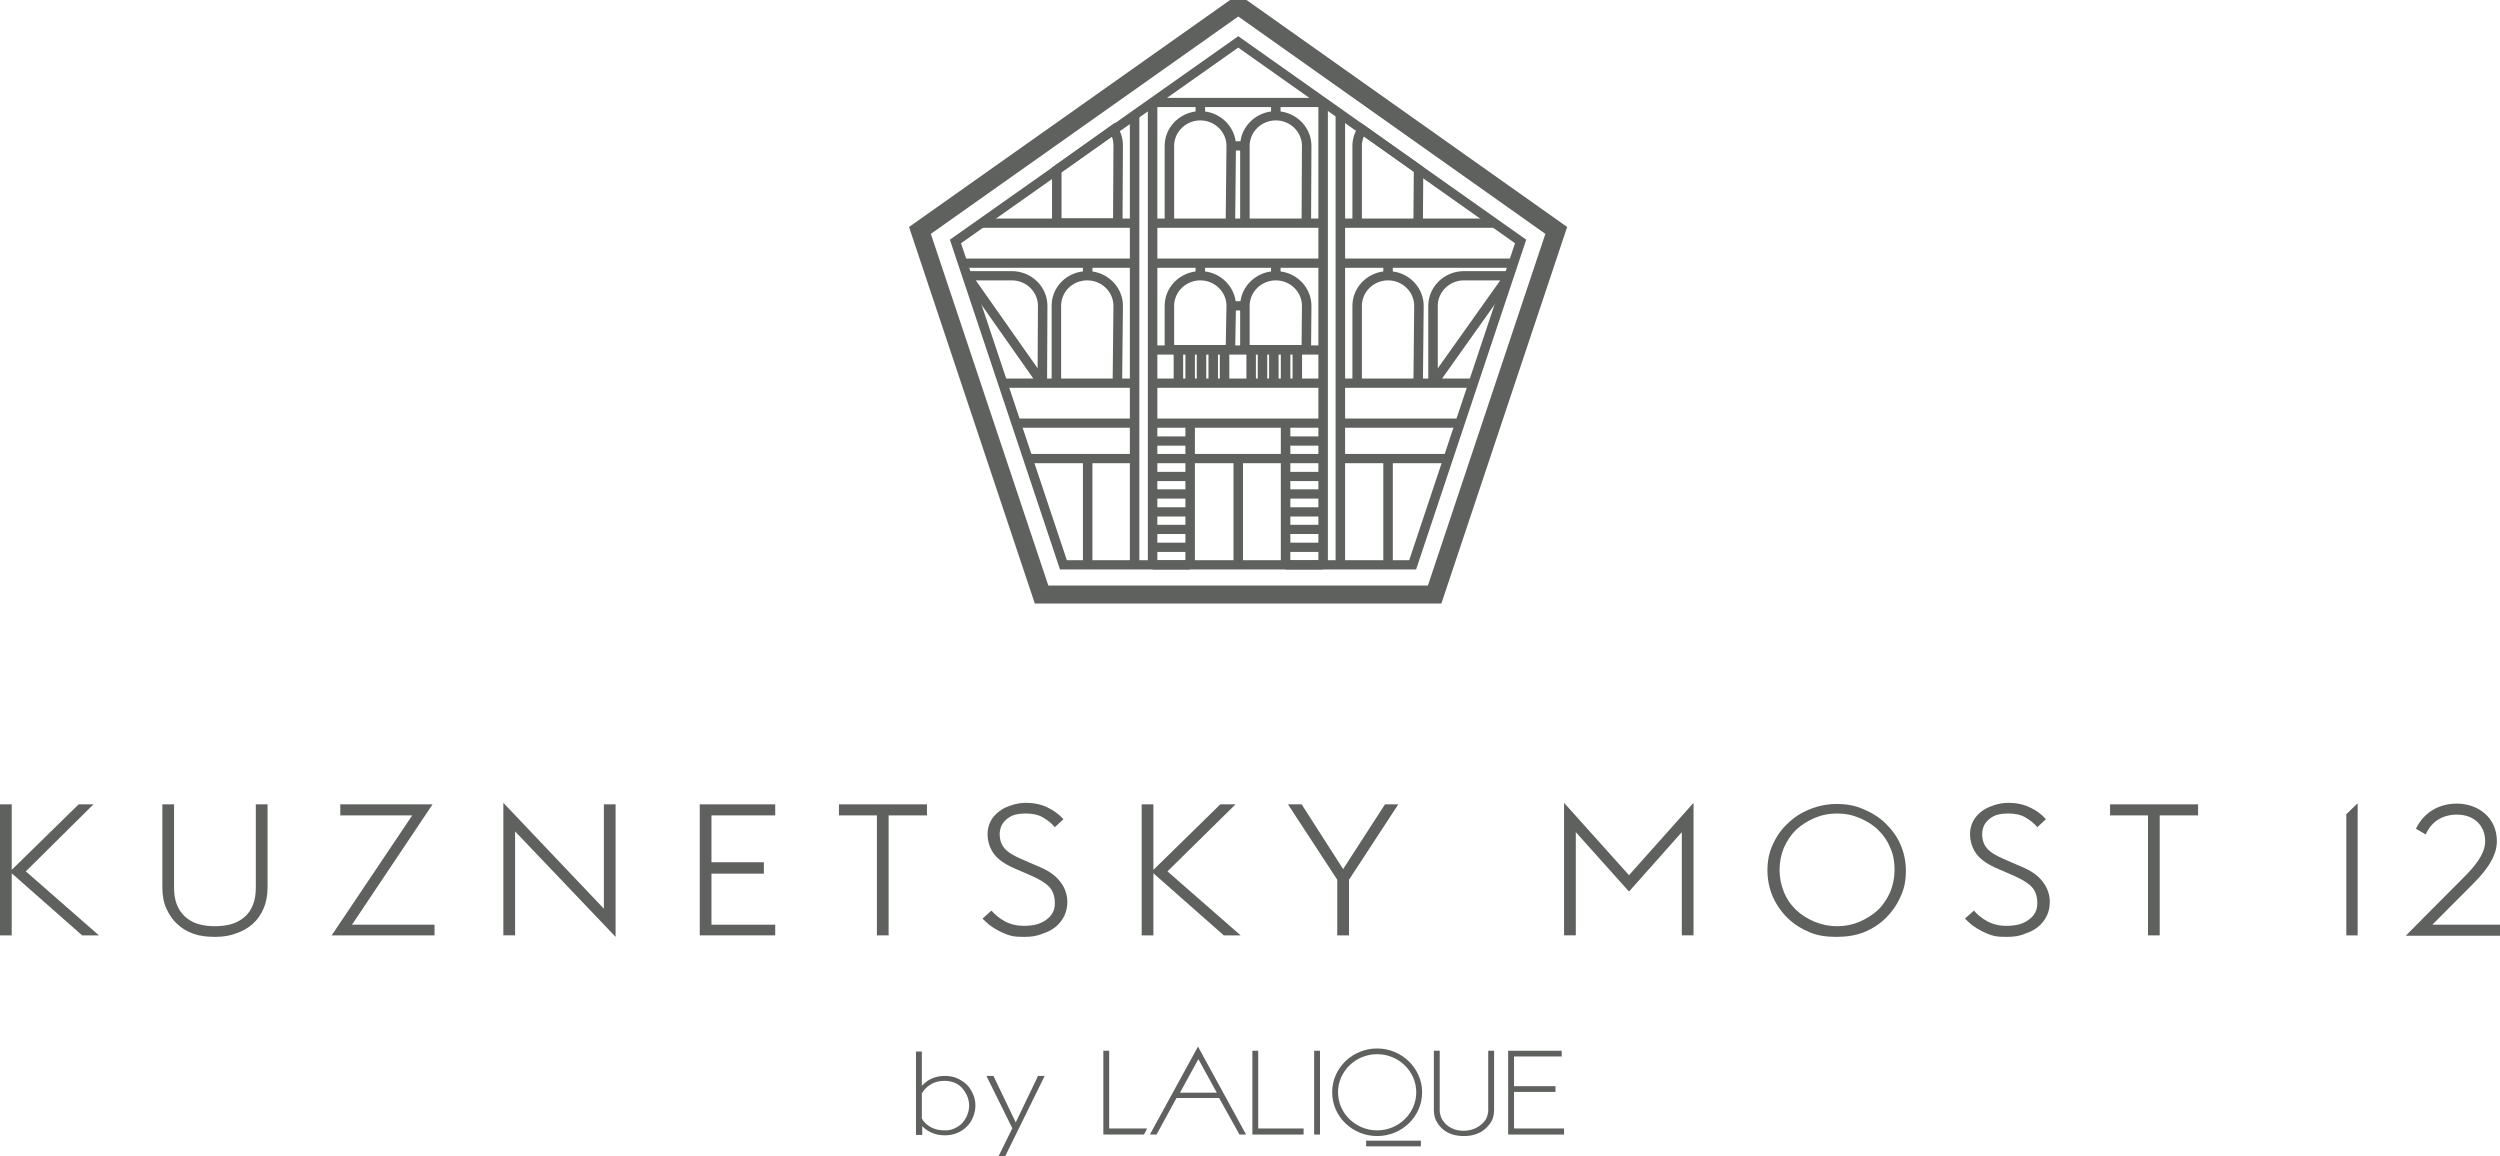 <svg width="80" height="37" viewBox="0 0 80 37" fill="none" xmlns="http://www.w3.org/2000/svg">
<g clip-path="url(#clip0)">
<path d="M67.522 26.093V25.739H70.338V26.093H69.111V29.932H68.736V26.093H67.522Z" fill="#5F615F"/>
<path d="M0.375 25.739V27.835L2.516 25.739H2.991L0.826 27.884L3.166 29.932H2.628L0.375 27.945V29.932H0V25.739H0.375Z" fill="#5F615F"/>
<path d="M6.884 29.98C6.634 29.98 6.409 29.956 6.196 29.883C5.983 29.81 5.808 29.7 5.67 29.566C5.52 29.432 5.408 29.261 5.32 29.066C5.232 28.871 5.195 28.64 5.195 28.384V25.739H5.57V28.396C5.57 28.603 5.595 28.786 5.658 28.945C5.72 29.103 5.808 29.225 5.921 29.334C6.033 29.432 6.171 29.517 6.334 29.566C6.496 29.615 6.672 29.639 6.872 29.639C7.072 29.639 7.26 29.615 7.423 29.566C7.585 29.517 7.723 29.432 7.836 29.334C7.948 29.237 8.036 29.103 8.098 28.945C8.161 28.786 8.186 28.603 8.186 28.396V25.739H8.562V28.384C8.562 28.64 8.524 28.859 8.436 29.066C8.349 29.273 8.236 29.432 8.086 29.566C7.936 29.7 7.761 29.798 7.548 29.871C7.36 29.944 7.135 29.98 6.884 29.98Z" fill="#5F615F"/>
<path d="M10.889 26.093V25.739H13.842L11.264 29.59H13.905V29.932H10.613L13.191 26.093H10.889Z" fill="#5F615F"/>
<path d="M16.483 29.931H16.107V25.69L19.324 29.078V25.739H19.699V29.98L16.483 26.605V29.931Z" fill="#5F615F"/>
<path d="M24.807 25.739V26.093H22.767V27.592H24.444V27.957H22.767V29.59H24.807V29.932H22.392V25.739H24.807Z" fill="#5F615F"/>
<path d="M26.847 26.093V25.739H29.663V26.093H28.436V29.932H28.061V26.093H26.847Z" fill="#5F615F"/>
<path d="M32.779 29.98C32.628 29.98 32.491 29.98 32.353 29.944C32.215 29.907 32.103 29.858 31.978 29.797C31.865 29.736 31.765 29.676 31.665 29.602C31.577 29.529 31.502 29.456 31.439 29.395L31.727 29.139C31.777 29.2 31.84 29.261 31.915 29.322C31.99 29.383 32.065 29.432 32.153 29.481C32.24 29.529 32.341 29.566 32.441 29.59C32.541 29.615 32.654 29.627 32.766 29.627C33.066 29.627 33.304 29.566 33.48 29.432C33.667 29.298 33.755 29.127 33.755 28.908C33.755 28.676 33.692 28.494 33.555 28.359C33.417 28.225 33.217 28.116 32.966 28.006L32.516 27.811C32.19 27.677 31.953 27.518 31.815 27.336C31.677 27.153 31.602 26.933 31.602 26.678C31.602 26.531 31.64 26.397 31.702 26.275C31.765 26.154 31.865 26.044 31.978 25.959C32.09 25.873 32.228 25.812 32.378 25.764C32.528 25.715 32.678 25.69 32.829 25.69C33.079 25.69 33.317 25.739 33.517 25.837C33.717 25.934 33.892 26.056 34.03 26.215L33.755 26.47C33.642 26.336 33.517 26.239 33.367 26.154C33.217 26.068 33.041 26.032 32.816 26.032C32.703 26.032 32.591 26.044 32.491 26.068C32.391 26.093 32.303 26.141 32.228 26.202C32.153 26.263 32.09 26.336 32.053 26.41C32.015 26.495 31.99 26.592 31.99 26.69C31.99 26.873 32.04 27.019 32.14 27.141C32.24 27.263 32.416 27.372 32.666 27.482L33.117 27.677C33.267 27.738 33.404 27.799 33.53 27.872C33.655 27.945 33.767 28.03 33.855 28.128C33.943 28.225 34.018 28.335 34.068 28.445C34.118 28.567 34.155 28.701 34.155 28.847C34.155 29.005 34.13 29.152 34.068 29.286C34.005 29.42 33.918 29.541 33.805 29.639C33.692 29.736 33.542 29.822 33.379 29.871C33.192 29.956 32.991 29.98 32.779 29.98Z" fill="#5F615F"/>
<path d="M36.909 25.739V27.835L39.049 25.739H39.537L37.359 27.884L39.7 29.932H39.161L36.909 27.945V29.932H36.533V25.739H36.909Z" fill="#5F615F"/>
<path d="M41.215 25.739H41.653L42.98 27.811L44.319 25.739H44.745L43.168 28.152V29.932H42.792V28.152L41.215 25.739Z" fill="#5F615F"/>
<path d="M52.128 28.006L54.193 25.69V29.931H53.818V26.629L52.128 28.53L50.426 26.629V29.931H50.05V25.69L52.128 28.006Z" fill="#5F615F"/>
<path d="M58.773 29.98C58.461 29.98 58.173 29.944 57.91 29.834C57.647 29.724 57.409 29.578 57.209 29.383C57.009 29.188 56.846 28.957 56.733 28.701C56.621 28.445 56.558 28.152 56.558 27.86C56.558 27.555 56.608 27.275 56.733 27.019C56.846 26.763 57.009 26.531 57.209 26.349C57.409 26.154 57.635 26.007 57.91 25.898C58.173 25.788 58.473 25.727 58.773 25.727C59.086 25.727 59.374 25.776 59.637 25.898C59.9 26.007 60.138 26.154 60.338 26.349C60.538 26.544 60.701 26.763 60.813 27.019C60.926 27.275 60.989 27.567 60.989 27.86C60.989 28.165 60.939 28.445 60.813 28.701C60.701 28.957 60.538 29.188 60.338 29.383C60.138 29.578 59.912 29.724 59.637 29.834C59.387 29.932 59.099 29.98 58.773 29.98ZM58.786 29.639C59.049 29.639 59.286 29.59 59.512 29.493C59.737 29.395 59.925 29.273 60.1 29.115C60.263 28.957 60.388 28.762 60.488 28.542C60.576 28.323 60.626 28.091 60.626 27.835C60.626 27.579 60.588 27.348 60.488 27.129C60.4 26.909 60.275 26.726 60.1 26.556C59.937 26.397 59.737 26.276 59.512 26.178C59.286 26.081 59.049 26.032 58.786 26.032C58.523 26.032 58.285 26.081 58.06 26.178C57.835 26.276 57.647 26.397 57.472 26.556C57.309 26.714 57.184 26.909 57.084 27.129C56.996 27.348 56.946 27.579 56.946 27.835C56.946 28.091 56.996 28.323 57.084 28.542C57.171 28.762 57.297 28.944 57.472 29.115C57.635 29.273 57.835 29.395 58.06 29.493C58.298 29.59 58.536 29.639 58.786 29.639Z" fill="#5F615F"/>
<path d="M64.218 29.98C64.067 29.98 63.93 29.98 63.792 29.944C63.654 29.907 63.542 29.858 63.417 29.797C63.304 29.736 63.204 29.676 63.104 29.602C63.016 29.529 62.941 29.456 62.878 29.395L63.166 29.139C63.216 29.2 63.279 29.261 63.354 29.322C63.429 29.383 63.504 29.432 63.592 29.481C63.679 29.529 63.779 29.566 63.88 29.59C63.98 29.615 64.092 29.627 64.205 29.627C64.505 29.627 64.743 29.566 64.918 29.432C65.106 29.298 65.194 29.127 65.194 28.908C65.194 28.676 65.131 28.494 64.994 28.359C64.856 28.225 64.656 28.116 64.405 28.006L63.955 27.811C63.629 27.677 63.392 27.518 63.254 27.336C63.116 27.153 63.041 26.933 63.041 26.678C63.041 26.531 63.079 26.397 63.141 26.275C63.204 26.154 63.304 26.044 63.417 25.959C63.529 25.873 63.667 25.812 63.817 25.764C63.967 25.715 64.118 25.69 64.268 25.69C64.518 25.69 64.756 25.739 64.956 25.837C65.169 25.934 65.332 26.056 65.469 26.215L65.194 26.47C65.081 26.336 64.956 26.239 64.806 26.154C64.656 26.068 64.48 26.032 64.255 26.032C64.142 26.032 64.03 26.044 63.93 26.068C63.83 26.093 63.742 26.141 63.667 26.202C63.592 26.263 63.529 26.336 63.492 26.41C63.454 26.495 63.429 26.592 63.429 26.69C63.429 26.873 63.479 27.019 63.579 27.141C63.679 27.263 63.855 27.372 64.105 27.482L64.555 27.677C64.706 27.738 64.843 27.799 64.969 27.872C65.094 27.945 65.206 28.03 65.294 28.128C65.382 28.225 65.457 28.335 65.507 28.445C65.557 28.567 65.594 28.701 65.594 28.847C65.594 29.005 65.569 29.152 65.507 29.286C65.444 29.42 65.356 29.541 65.244 29.639C65.131 29.736 64.981 29.822 64.818 29.871C64.631 29.956 64.443 29.98 64.218 29.98Z" fill="#5F615F"/>
<path d="M77.835 29.59L79.099 28.323C79.487 27.933 79.9 27.458 79.9 26.921C79.9 26.129 79.262 25.715 78.623 25.715C78.048 25.715 77.572 25.995 77.322 26.495L77.309 26.519L77.622 26.702L77.635 26.678C77.822 26.275 78.173 26.068 78.623 26.068C79.162 26.068 79.525 26.41 79.525 26.921C79.525 27.336 79.187 27.726 78.849 28.067L77.66 29.261C77.647 29.273 77.009 29.919 77.009 29.919L76.984 29.944H80V29.59H77.835Z" fill="#5F615F"/>
<path d="M75.082 26.056V29.932H75.445V25.703L75.082 26.056Z" fill="#5F615F"/>
<path fill-rule="evenodd" clip-rule="evenodd" d="M36.883 3.131H42.315V3.267H42.492V18.074H42.328V18.222H41.139V18.11H40.986V14.822H39.776V18.074H39.472V14.822H38.237V18.074H38.072V18.222H36.883V18.074H36.731V3.279H36.883V3.131ZM37.035 3.427V6.994H37.269V4.668C37.269 4.1 37.706 3.64 38.258 3.567V3.427H37.035ZM38.562 3.427V3.567C39.074 3.634 39.473 4.031 39.541 4.52H39.695C39.763 4.022 40.171 3.633 40.674 3.567V3.427H38.562ZM40.978 3.427V3.567C41.54 3.64 41.966 4.113 41.966 4.668L41.966 4.669L41.955 6.994H42.188V3.427H40.978ZM42.188 7.29H37.035V8.274H42.188V7.29ZM42.188 8.57H40.978V8.686C41.54 8.759 41.966 9.231 41.966 9.787L41.966 9.788L41.955 11.053H42.188V8.57ZM42.188 11.348H41.666V12.113H42.188V11.348ZM42.188 12.409H37.035V13.392H42.188V12.409ZM37.035 12.113H37.557V11.348H37.035V12.113ZM37.035 11.053H37.269V9.787C37.269 9.219 37.706 8.758 38.258 8.686V8.57H37.035V11.053ZM38.562 8.57V8.686C39.074 8.752 39.473 9.149 39.541 9.639H39.695C39.763 9.141 40.171 8.752 40.674 8.686V8.57H38.562ZM39.685 9.935H39.548L39.528 11.053H39.685V9.935ZM41.651 11.04H39.989V9.787C39.989 9.333 40.37 8.972 40.826 8.972C41.291 8.972 41.662 9.343 41.662 9.786V9.787L41.651 11.04ZM39.885 11.348H39.338V12.113H39.885V11.348ZM40.189 12.113H40.248V11.348H40.189V12.113ZM40.552 11.348V12.113H40.611V11.348H40.552ZM40.915 11.348V12.113H40.986V11.348H40.915ZM41.291 11.348V12.113H41.362V11.348H41.291ZM39.034 12.113V11.348H38.975V12.113H39.034ZM38.671 12.113V11.348H38.6V12.113H38.671ZM38.296 12.113V11.348H38.237V12.113H38.296ZM37.933 12.113V11.348H37.861V12.113H37.933ZM39.224 11.04L39.247 9.785C39.246 9.342 38.875 8.972 38.41 8.972C37.955 8.972 37.573 9.333 37.573 9.787V11.04H39.224ZM39.527 6.994H39.685V4.816H39.549L39.527 6.994ZM39.989 6.994H41.651L41.662 4.668V4.668C41.662 4.224 41.291 3.853 40.826 3.853C40.37 3.853 39.989 4.215 39.989 4.668V6.994ZM39.247 4.667C39.246 4.224 38.875 3.853 38.41 3.853C37.955 3.853 37.573 4.215 37.573 4.668V6.994H39.223L39.247 4.668V4.667ZM37.035 17.926H37.933V17.661H37.035V17.926ZM37.035 17.365H37.933V17.088H37.035V17.365ZM37.035 16.793H37.933V16.528H37.035V16.793ZM37.035 16.232H37.933V15.955H37.035V16.232ZM37.035 15.659H37.933V15.394H37.035V15.659ZM37.035 15.099H37.933V14.822H37.035V15.099ZM37.035 14.526H37.933V14.261H37.035V14.526ZM37.035 13.965H37.933V13.688H37.035V13.965ZM38.237 14.526H40.986V13.688H38.237V14.526ZM41.291 14.526V14.261H42.188V14.526H41.291ZM42.188 14.822H41.291V15.099H42.188V14.822ZM42.188 15.394H41.291V15.659H42.188V15.394ZM42.188 15.955H41.291V16.232H42.188V15.955ZM42.188 16.528H41.291V16.793H42.188V16.528ZM42.188 17.088H41.291V17.365H42.188V17.088ZM42.188 17.661H41.291V17.926H42.188V17.661ZM42.188 13.965V13.688H41.291V13.965H42.188ZM43.043 14.822V18.123H42.739V3.657H43.043V6.994H43.277V4.668C43.277 4.443 43.349 4.231 43.465 4.062L43.553 3.934L45.546 5.349L45.534 6.994H47.809V7.29H43.043V8.274H48.41V8.57H44.57V8.686C45.132 8.759 45.558 9.231 45.558 9.787V9.788L45.535 12.113H45.705V9.787C45.705 9.182 46.21 8.676 46.846 8.676H48.488L48.393 8.95L46.147 12.113H47.146V12.409H45.937H45.782H45.705H43.043V13.392H46.721V13.688H43.043V14.526H46.345V14.822H44.57V18.074H44.266V14.822H43.043ZM43.043 12.113H43.277V9.787C43.277 9.219 43.714 8.758 44.266 8.686V8.57H43.043V12.113ZM43.581 12.113H45.231L45.254 9.787V9.786C45.254 9.343 44.883 8.972 44.418 8.972C43.962 8.972 43.581 9.333 43.581 9.787V12.113ZM46.009 11.786L48.008 8.972H46.846C46.38 8.972 46.009 9.343 46.009 9.787V11.786ZM45.23 6.994L45.241 5.498L43.643 4.364C43.604 4.457 43.581 4.56 43.581 4.668V6.994H45.23ZM36.459 3.681V18.123H36.155V14.822H34.958V18.074H34.654V14.822H32.903V14.526H36.155V13.688H32.515V13.392H36.155V12.409H33.505H33.399H33.273H32.09V12.113H33.066L30.854 8.965L30.759 8.676H32.377C33.014 8.676 33.518 9.182 33.518 9.787L33.518 9.787L33.507 12.113H33.652V9.787C33.652 9.215 34.086 8.75 34.654 8.684V8.57H30.75V8.274H36.155V7.29H31.426V6.994H33.665V5.361L35.67 3.933L35.758 4.062C35.877 4.236 35.934 4.448 35.934 4.656L35.934 4.657L35.922 6.994H36.155V3.681H36.459ZM35.618 6.982L35.63 4.656V4.655C35.63 4.554 35.612 4.455 35.578 4.366L33.969 5.511V6.982H35.618ZM36.155 8.57H34.958V8.687C35.514 8.766 35.934 9.235 35.934 9.787V9.788L35.91 12.113H36.155V8.57ZM35.606 12.113L35.63 9.787L35.63 9.786C35.629 9.343 35.258 8.972 34.793 8.972C34.327 8.972 33.956 9.332 33.956 9.787V12.113H35.606ZM33.204 11.786L33.214 9.787V9.786C33.214 9.343 32.843 8.972 32.377 8.972H31.226L33.204 11.786Z" fill="#5F615F"/>
<path fill-rule="evenodd" clip-rule="evenodd" d="M39.624 1.158L48.839 7.67L45.316 18.222H33.919L30.396 7.67L39.624 1.158ZM30.753 7.784L34.139 17.926H45.095L48.481 7.784L39.623 1.524L30.753 7.784Z" fill="#5F615F"/>
<path fill-rule="evenodd" clip-rule="evenodd" d="M39.626 -0.186L50.149 7.263L46.124 19.313H33.114L29.089 7.263L39.626 -0.186ZM29.787 7.484L33.546 18.736H45.693L49.452 7.484L39.625 0.528L29.787 7.484Z" fill="#5F615F"/>
<path d="M29.499 35.794V34.989C29.561 34.88 29.649 34.782 29.774 34.709C29.899 34.624 30.062 34.587 30.225 34.587H30.237C30.35 34.587 30.45 34.612 30.55 34.648C30.638 34.685 30.725 34.746 30.788 34.819C30.851 34.892 30.901 34.965 30.951 35.075C30.988 35.172 31.013 35.27 31.013 35.38C31.013 35.489 30.988 35.587 30.951 35.684C30.913 35.782 30.851 35.867 30.788 35.94C30.725 36.013 30.638 36.062 30.538 36.111C30.437 36.16 30.337 36.172 30.225 36.172C30.049 36.172 29.899 36.135 29.774 36.062C29.649 35.989 29.561 35.904 29.499 35.794ZM30.237 36.33C30.375 36.33 30.512 36.306 30.625 36.257C30.75 36.208 30.851 36.135 30.938 36.05C31.026 35.965 31.088 35.867 31.138 35.745C31.188 35.623 31.213 35.501 31.213 35.38C31.213 35.245 31.188 35.124 31.138 35.014C31.088 34.904 31.026 34.794 30.938 34.709C30.851 34.624 30.75 34.563 30.625 34.502C30.512 34.453 30.375 34.429 30.237 34.429C29.949 34.429 29.712 34.526 29.524 34.721L29.499 34.746V33.649H29.311V36.318H29.511V36.038L29.536 36.062C29.712 36.233 29.949 36.33 30.237 36.33Z" fill="#5F615F"/>
<path d="M33.217 34.429L32.504 35.916L32.491 35.891L31.79 34.429H31.565L32.391 36.098V36.111L31.953 37H32.166L33.43 34.429H33.217Z" fill="#5F615F"/>
<path d="M35.494 36.111V33.624H35.307V36.306H36.608L36.708 36.111H35.494Z" fill="#5F615F"/>
<path d="M40.263 36.111V33.624H40.076V36.306H41.715V36.111H40.263Z" fill="#5F615F"/>
<path d="M39.663 36.306H39.875L38.336 33.49L36.796 36.306H37.009L37.648 35.136H39.012L39.663 36.306ZM37.76 34.965L38.348 33.892L38.937 34.965H37.76Z" fill="#5F615F"/>
<path d="M46.121 35.769C46.071 35.635 46.071 35.55 46.071 35.55V33.624H45.883V35.538C45.883 35.538 45.883 35.696 45.946 35.843C46.046 36.05 46.284 36.354 46.847 36.354C47.398 36.354 47.648 36.038 47.748 35.843C47.811 35.696 47.811 35.538 47.811 35.538V33.624H47.623V35.55C47.623 35.55 47.623 35.635 47.573 35.769C47.51 35.916 47.26 36.184 46.834 36.184C46.422 36.184 46.209 35.952 46.121 35.769Z" fill="#5F615F"/>
<path d="M48.449 36.111V34.941H49.775V34.758H48.449V33.807H49.975V33.624H48.261V36.306H50.05V36.111H48.449Z" fill="#5F615F"/>
<path d="M45.508 34.953C45.508 35.733 44.857 36.354 44.069 36.354C43.28 36.354 42.629 35.733 42.629 34.953C42.629 34.173 43.28 33.551 44.069 33.551C44.857 33.551 45.508 34.185 45.508 34.953ZM44.069 33.734C43.38 33.734 42.817 34.282 42.817 34.953C42.817 35.623 43.38 36.172 44.069 36.172C44.757 36.172 45.32 35.623 45.32 34.953C45.32 34.282 44.757 33.734 44.069 33.734Z" fill="#5F615F"/>
<path d="M42.053 33.624V36.306H42.24V33.624H42.053Z" fill="#5F615F"/>
<path d="M45.468 36.501H43.716V36.683H45.468V36.501Z" fill="#5F615F"/>
</g>
<defs>
<clipPath id="clip0">
<rect width="80" height="37" fill="white"/>
</clipPath>
</defs>
</svg>
